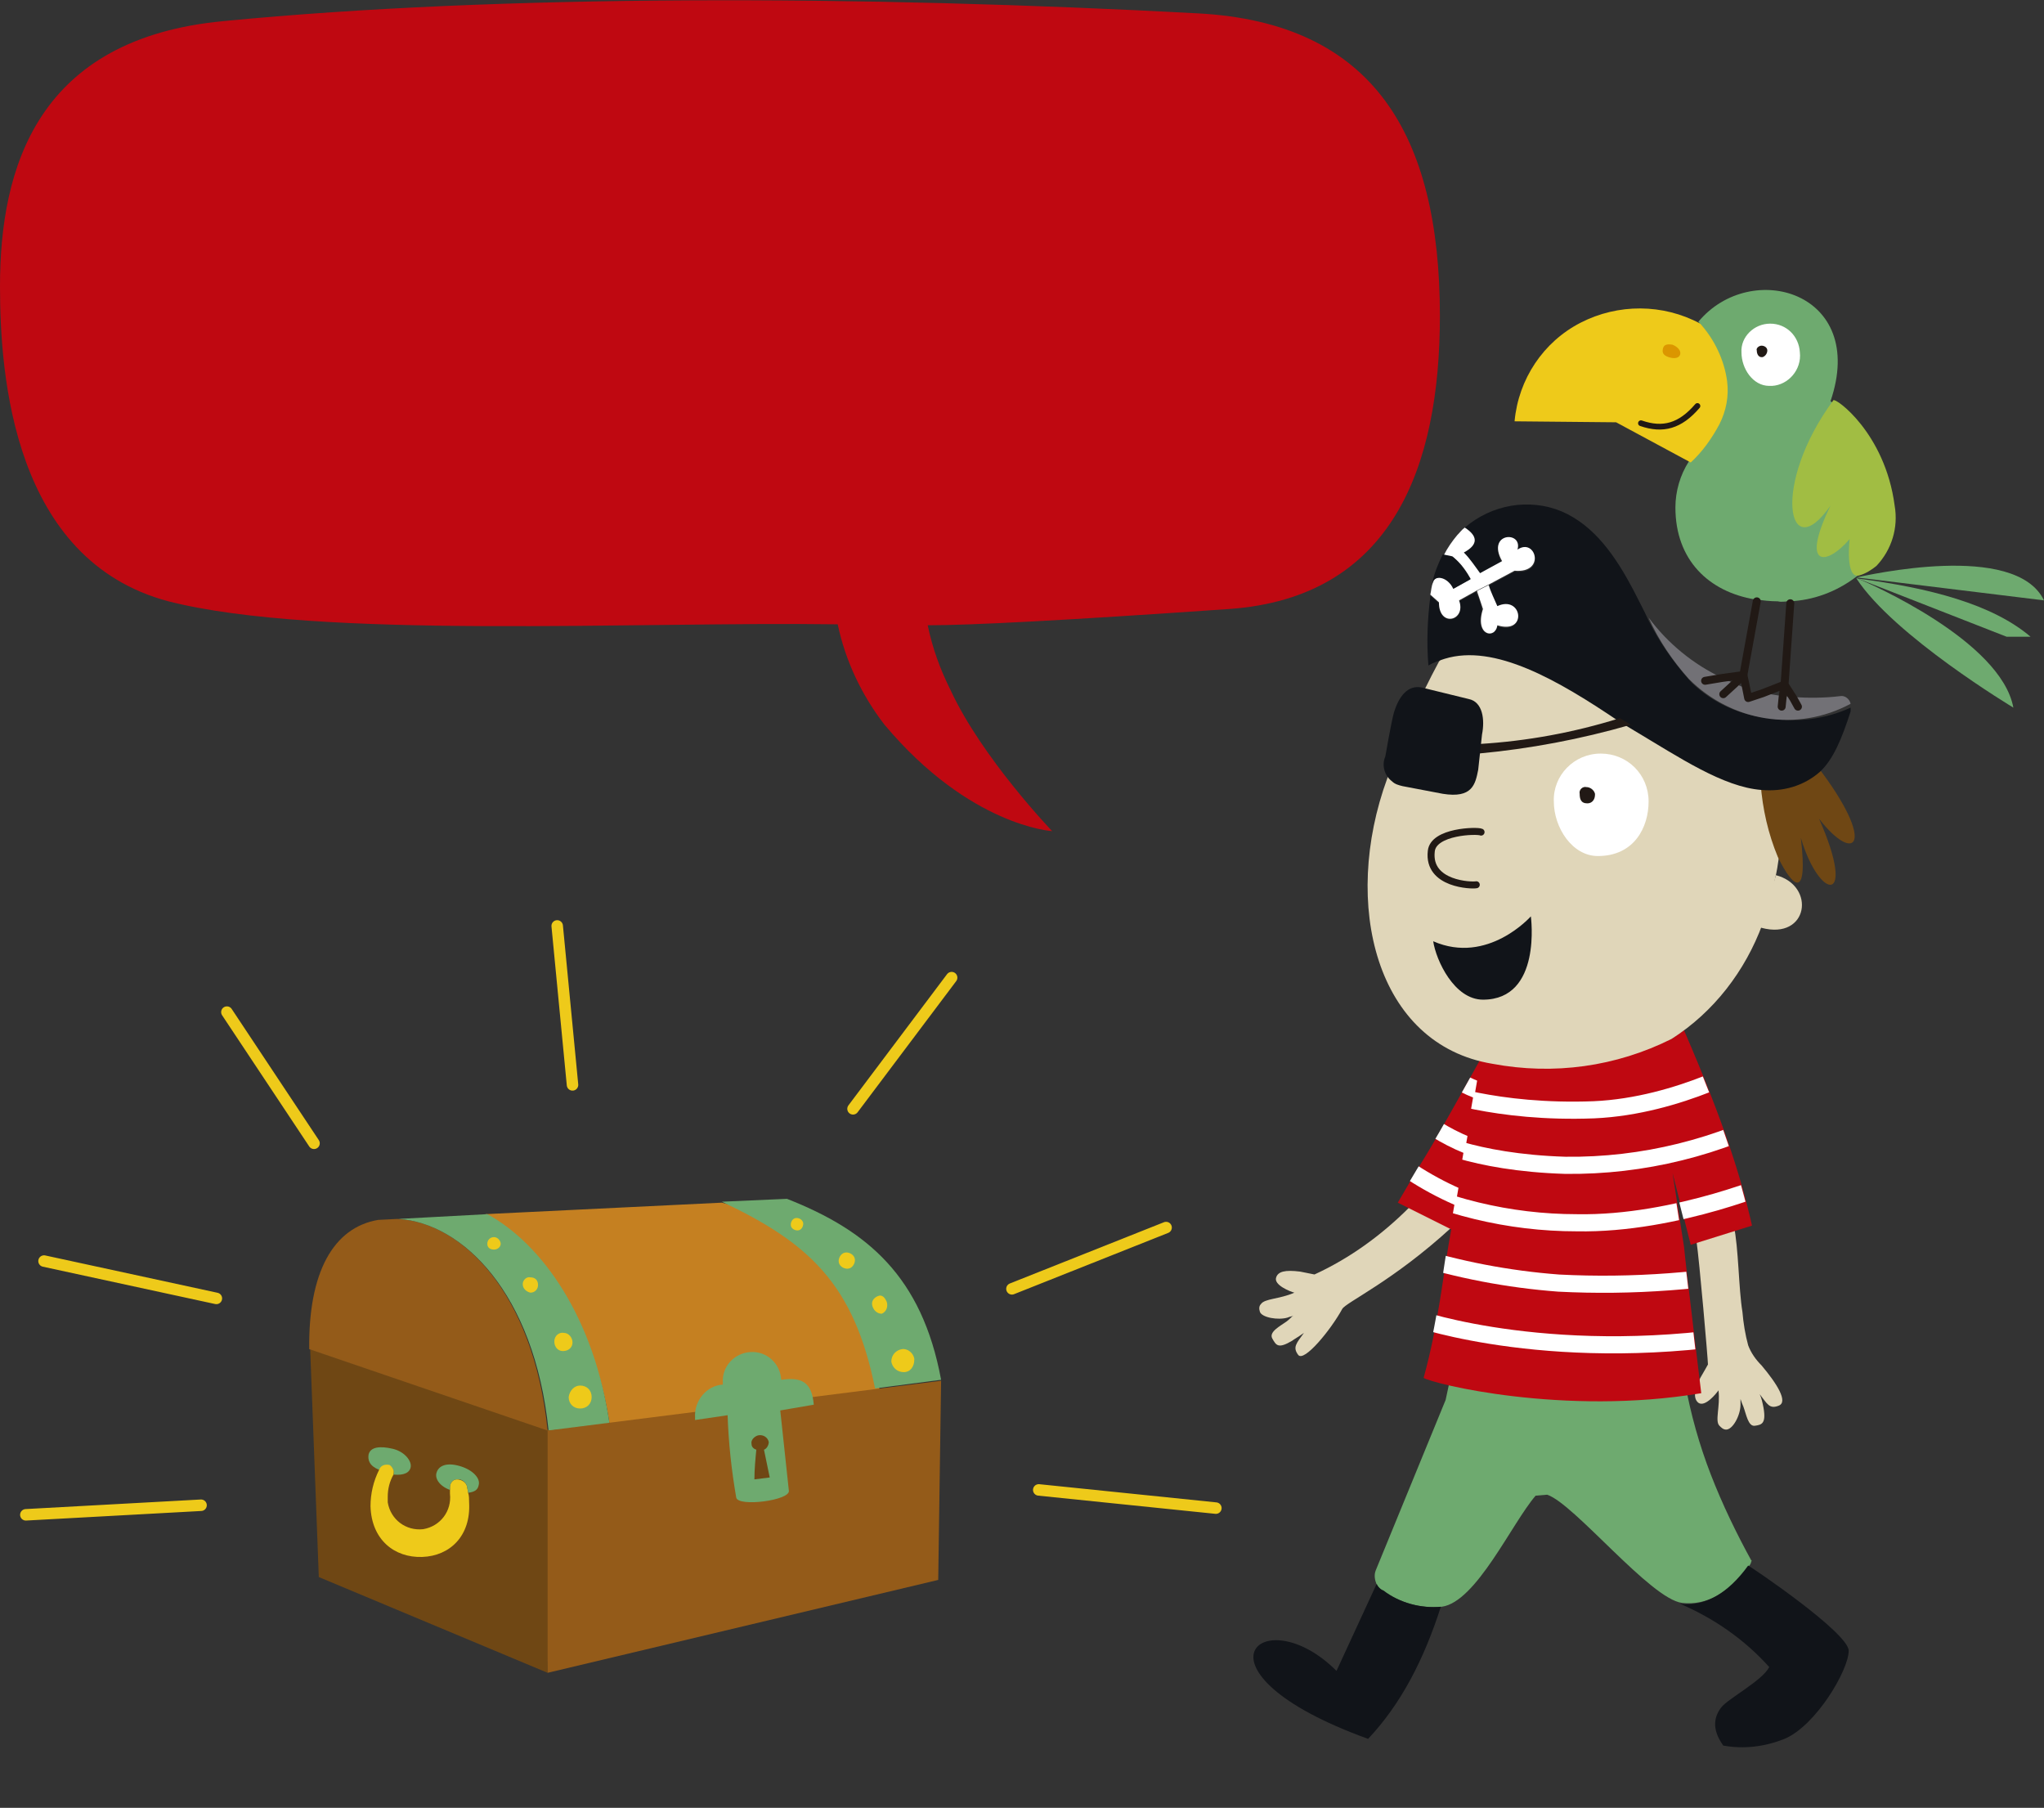 <?xml version="1.0" encoding="utf-8"?>
<!-- Generator: Adobe Illustrator 26.2.1, SVG Export Plug-In . SVG Version: 6.00 Build 0)  -->
<svg version="1.1" id="Capa_1" xmlns="http://www.w3.org/2000/svg" xmlns:xlink="http://www.w3.org/1999/xlink" x="0px" y="0px"
	 viewBox="0 0 213.5 188.8" style="enable-background:new 0 0 213.5 188.8;" xml:space="preserve">
<rect x="0" y="0" width="213.5" height="188.8" fill="#333333" stroke="none"/>
<style type="text/css">
	.st0{fill:#BF0811;}
	.st1{fill:#C58021;}
	.st2{fill:#6F4714;}
	.st3{fill:#945B19;}
	.st4{fill:#6EAA6F;}
	.st5{fill:#EECA1A;}
	.st6{fill:#E0D6B9;}
	.st7{clip-path:url(#SVGID_00000005266832995548046820000001406335992742804657_);}
	.st8{fill:none;stroke:#FFFFFF;stroke-width:1.79;}
	.st9{clip-path:url(#SVGID_00000044158670368636669840000011370545678289397672_);}
	.st10{fill:#A1BD43;}
	.st11{fill:#111419;}
	.st12{fill:#727176;}
	.st13{fill:#DB9600;}
	.st14{fill:#FFFFFF;}
	.st15{fill:#211915;}
	.st16{fill:none;stroke:#211915;stroke-width:0.73;stroke-linecap:round;}
	.st17{fill:none;stroke:#211915;stroke-width:0.83;stroke-linecap:round;stroke-linejoin:round;}
	.st18{fill:none;stroke:#211915;stroke-width:0.6;stroke-linecap:round;}
	.st19{fill:none;stroke:#EECA1A;stroke-width:1.2;stroke-linecap:round;}
</style>
<g id="Capa_2_00000119112278692187812010000016707534136035154873_">
	<g id="Capa_1-2">
		<path class="st0" d="M23.4,2.2C52.2-0.6,90-0.5,125.2,1.4c18.2,1,25.2,12.6,25.2,31.6c0,15.8-5,29.4-22,30.6
			c-17.3,1.2-27,1.7-31.5,1.7c0.5,2.4,1.3,4.6,2.4,6.8c3.3,7.1,10.6,14.7,10.6,14.7s-8.6-0.5-17.5-11.1c-2.4-3.1-4.1-6.7-4.9-10.5
			c-21.2-0.3-54.2,1.6-69.9-2.4C1.4,58.5,0,39.3,0,29.9C0,17.5,3.9,4,23.4,2.2"/>
		<path class="st1" d="M75.4,125.6l-24.7,1.2c5.3,3.6,11.4,10.9,13,22.1l28.3-2.5v-0.3C90.3,132.5,84.3,127.9,75.4,125.6"/>
		<polygon class="st2" points="32.4,140.9 33.3,164.7 57.2,174.7 57.5,149.4 		"/>
		<path class="st3" d="M57.2,149.4c-1.5-14.6-9.1-21.8-15.7-22.1l-2,0.1c-4.7,0.8-7.3,5.5-7.2,13.5"/>
		<path class="st4" d="M38.5,151.9c-0.1,0.6,0.1,1.2,1.1,1.6l0.1-0.1c0.2-0.3,0.6-0.5,1-0.3c0.3,0.1,0.5,0.5,0.4,0.9
			c1.1,0.1,1.7-0.2,1.8-0.8s-0.6-1.6-1.9-1.9S38.7,151.1,38.5,151.9"/>
		<path class="st5" d="M39.6,153.5c-0.6,1.2-0.9,2.5-0.9,3.8c0.1,3.5,2.5,5.4,5.4,5.3s5.1-2.2,4.9-5.7c0-0.3,0-0.7-0.1-1
			c0-0.2-0.1-0.4-0.1-0.6c-0.1-0.5-0.6-0.8-1.1-0.8c-0.4,0-0.7,0.4-0.7,0.8c0,0,0,0.1,0,0.1v0.2c0,0.1,0,0.3,0,0.4
			c0.2,1.8-1,3.4-2.8,3.7c-1.8,0.2-3.4-1-3.7-2.8c0-0.2,0-0.4,0-0.6c0-0.8,0.2-1.6,0.6-2.3v-0.1c0.1-0.3-0.1-0.7-0.4-0.9
			c-0.4-0.1-0.8,0-1,0.3L39.6,153.5"/>
		<path class="st4" d="M50.9,126.8l-9.3,0.5c6.6,0.4,14.2,7.6,15.7,22.1l6.4-0.5C62.1,137.6,56.6,129.9,50.9,126.8"/>
		<path class="st4" d="M45.6,153.8c-0.2,0.6,0.3,1.4,1.4,1.8v-0.2c0,0,0-0.1,0-0.1c0-0.4,0.3-0.8,0.7-0.8c0.5-0.1,1,0.3,1.1,0.8
			c0,0.2,0.1,0.4,0.1,0.6c0.7-0.1,1-0.3,1.1-0.8c0.2-0.7-0.6-1.6-2-2S45.8,153.1,45.6,153.8"/>
		<path class="st5" d="M50.9,129.9c0,0.4,0.3,0.6,0.7,0.6s0.7-0.3,0.7-0.6s-0.3-0.7-0.7-0.7S50.9,129.5,50.9,129.9L50.9,129.9"/>
		<polygon class="st3" points="57.2,149.4 57.2,174.7 98,165 98.3,144.2 		"/>
		<path class="st5" d="M54.6,134.1c0,0.5,0.4,0.8,0.8,0.9c0.5,0,0.8-0.4,0.8-0.8c0,0,0,0,0,0c0-0.5-0.3-0.8-0.8-0.8c0,0,0,0,0,0
			C55,133.3,54.6,133.7,54.6,134.1C54.6,134.1,54.6,134.1,54.6,134.1"/>
		<path class="st5" d="M57.9,140.1c0,0.6,0.4,1,0.9,1c0.6,0,1-0.4,1-0.9s-0.4-1-0.9-1c0,0,0,0,0,0C58.4,139.1,57.9,139.5,57.9,140.1
			"/>
		<path class="st5" d="M59.4,145.9c0,0.7,0.5,1.2,1.2,1.2c0.7,0,1.2-0.5,1.2-1.2c0-0.7-0.5-1.2-1.2-1.2
			C60,144.7,59.5,145.2,59.4,145.9C59.4,145.8,59.4,145.8,59.4,145.9"/>
		<path class="st4" d="M75.5,144.6L75.5,144.6c-1.7,0.1-3,1.7-2.9,3.4c0,0.1,0,0.2,0,0.3l3.4-0.5c0.1,2.9,0.4,5.7,0.9,8.6
			c0.2,1,5.6,0.3,5.5-0.7l-0.9-8.4l3.5-0.6c-0.2-2.4-1.3-2.9-3.4-2.6l0,0c-0.1-1.7-1.5-3-3.2-2.9c-1.7,0.1-3,1.5-2.9,3.2
			C75.5,144.4,75.5,144.5,75.5,144.6"/>
		<path class="st4" d="M82.2,125.2l-6.8,0.3c9.1,4.3,13.8,8.6,16,19.5l6.9-0.9C96.3,133.3,90.6,128.5,82.2,125.2"/>
		<path class="st2" d="M78.8,154.5l1.6-0.2l-0.6-2.9c0.3-0.1,0.5-0.5,0.5-0.8c-0.1-0.5-0.6-0.8-1.1-0.7c-0.4,0.1-0.8,0.5-0.7,0.9
			c0,0.3,0.2,0.5,0.5,0.6C78.9,152.4,78.8,153.5,78.8,154.5"/>
		<path class="st5" d="M83.2,127.2c-0.4,0-0.6,0.4-0.6,0.7c0,0.4,0.4,0.6,0.7,0.6c0.4,0,0.6-0.4,0.6-0.7
			C83.9,127.5,83.6,127.2,83.2,127.2"/>
		<path class="st5" d="M88.4,130.8c-0.5,0-0.8,0.5-0.8,0.9c0,0.5,0.5,0.8,0.9,0.8c0.5,0,0.8-0.5,0.8-0.9c0,0,0,0,0,0
			C89.3,131.1,88.8,130.8,88.4,130.8"/>
		<path class="st5" d="M91.9,135.3c-0.5,0.1-0.9,0.5-0.8,1c0.1,0.5,0.5,0.9,1,0.9c0.5-0.2,0.7-0.8,0.5-1.3
			C92.4,135.5,92.2,135.3,91.9,135.3"/>
		<path class="st5" d="M94.2,140.9c-0.6,0.1-1.1,0.6-1.1,1.3c0.1,0.6,0.6,1.1,1.3,1.1s1.1-0.6,1.1-1.3c0,0,0,0,0-0.1
			C95.4,141.3,94.8,140.8,94.2,140.9"/>
		<path class="st4" d="M195.7,58.4c-0.5,0.7-1.2,1.4-1.9,1.9l0,0c-2,1.5-4.4,2.4-6.9,2.5c-0.4,0-0.8,0.1-1.2,0
			c-0.8,0-1.6-0.1-2.4-0.2c-4.8-0.8-8.3-4.1-8.3-9.6c0-1.7,0.5-3.4,1.4-4.8c1.2-1.1,2.2-2.5,3-4c0.7-1.4,1-3,0.8-4.5
			c-0.3-2.3-1.3-4.4-2.8-6.1c5.5-6.6,17.7-3.1,13.8,8.3C191.1,41.8,200.9,48.4,195.7,58.4"/>
		<path class="st6" d="M140.2,136.7c0.4-0.7,5.3-2.9,11.4-8.5l-4.4-2.1c-2.9,2.9-6.2,5.3-9.9,7c0,0-1-0.2-1.5-0.3
			c-1.6-0.2-2.3,0-2.5,0.6c-0.3,0.8,1.5,1.5,1.9,1.6c-1.6,0.7-3.1,0.6-3.5,1.2c-0.2,0.2-0.2,0.5-0.1,0.8c0.2,0.6,1.9,0.9,2.9,0.6
			c0.2-0.1,0.4-0.1,0.6-0.2l0,0c-0.2,0.1-0.2,0.2-0.7,0.6c-0.7,0.5-1.9,1.1-1.5,1.8s0.6,1.1,2.1,0.2c0.1-0.1,0.5-0.3,1.2-0.8
			c-0.8,1.1-1.2,1.5-0.6,2.3S139,138.9,140.2,136.7"/>
		<path class="st0" d="M152.2,128.7l3.6-17.7l-1.1-0.5c0,0-4.6,8.3-5.6,9.9c-1.3,2.1-3.1,5.2-3.1,5.2L152.2,128.7z"/>
		<g>
			<defs>
				<path id="SVGID_1_" d="M149.1,120.3c-1.3,2.1-3.1,5.2-3.1,5.2l6.2,3.2l3.6-17.7l-1.1-0.5C154.7,110.5,150.1,118.8,149.1,120.3"
					/>
			</defs>
			<clipPath id="SVGID_00000138568976541453836670000017964648511599721372_">
				<use xlink:href="#SVGID_1_"  style="overflow:visible;"/>
			</clipPath>
			<g style="clip-path:url(#SVGID_00000138568976541453836670000017964648511599721372_);">
				<path class="st8" d="M183.4,110.8c0,0-7.9,4.7-16.9,5.1c-5.9,0.3-11.8-1.2-16.8-4.5"/>
				<path class="st8" d="M186.7,116c-7.1,3.8-15.1,5.8-23.2,5.7c-9.8-0.3-14.8-4.7-14.8-4.7"/>
				<path class="st8" d="M185.9,123.2c0,0-10.7,4.7-21.2,4.5c-7.3-0.1-14.3-2.7-20-7.3"/>
			</g>
		</g>
		<path class="st6" d="M184,142.6c-0.6-0.6-1.1-1.3-1.4-2.1c-0.3-1.1-0.5-2.3-0.6-3.5c-0.4-2.4-0.4-6.7-0.9-9l-3.9,1.6
			c0.3,2,1.2,12.4,1.2,12.9c0,0-0.5,0.9-0.8,1.4c-0.7,1.4-0.7,2.2-0.2,2.6c0.7,0.5,1.9-1,2.1-1.3c0.2,1.7-0.4,3.2,0.1,3.7
			c0.2,0.2,0.4,0.4,0.7,0.4c0.7,0,1.5-1.5,1.5-2.6c0-0.2,0-0.4,0-0.6l0,0c0.1,0.3,0.2,0.6,0.3,0.8c0.3,0.8,0.5,2.1,1.2,2
			s1.2-0.2,0.9-1.9c-0.1-0.5-0.2-1-0.4-1.4c0.8,1,1,1.6,2,1.2S185.6,144.5,184,142.6"/>
		<path class="st4" d="M160.4,156.2c-2.5,2.9-6.2,11.1-9.8,11.6c-2.2,0.2-4.3-0.4-6.1-1.6c-0.3-0.2-0.5-0.4-0.7-0.7
			c-0.2-0.5-0.3-1-0.1-1.5l7.3-17.8l0.6-2.8c7.9,1.4,15.9,1.7,23.9,1h0.5c0.6,3.3,1.5,6.5,2.7,9.6c1.2,3.1,2.7,6.2,4.3,9.1
			c-0.1-0.4,0,0-0.2,0.3c-2.1,2.9-4.5,4.3-7.1,4c-3.3-0.4-11.3-10.4-14.1-11.3L160.4,156.2z"/>
		<path class="st0" d="M154.7,110.5L154.7,110.5c0.5,0.2,18.8-1.4,19.9-2l1.3-0.9c4.2,9.7,6,15.5,7.1,20.4l-6.4,2l-1.9-7.5l1.2,7.7
			c0.2,2.2,1.8,15.3,1.8,15.3c-14.4,2.4-28.1-1-29-1.6c1.6-5.8,2-10.7,2.9-15.6"/>
		<g>
			<defs>
				<path id="SVGID_00000080888084618140165400000008094770836247103120_" d="M174.5,108.4c-1,0.6-19.3,2.2-19.9,2l0,0l-3.1,17.8
					c-0.9,5-1.3,9.8-2.9,15.6c0.9,0.6,14.6,4,29,1.6c0,0-1.5-13.1-1.8-15.3l-1.2-7.7l1.9,7.5l6.4-2c-1.1-4.9-2.9-10.7-7.1-20.4
					L174.5,108.4z"/>
			</defs>
			<clipPath id="SVGID_00000099636837343867825640000007181953241297987457_">
				<use xlink:href="#SVGID_00000080888084618140165400000008094770836247103120_"  style="overflow:visible;"/>
			</clipPath>
			<g style="clip-path:url(#SVGID_00000099636837343867825640000007181953241297987457_);">
				<path class="st8" d="M183.4,110.8c0,0-7.9,4.7-16.9,5.1c-10.3,0.4-16.8-2.1-16.8-2.1"/>
				<path class="st8" d="M186.7,116c-7.1,3.8-15.1,5.8-23.2,5.7c-9.8-0.3-14.5-2.9-14.5-2.9"/>
				<path class="st8" d="M185.9,123.2c0,0-10.7,4.7-21.2,4.5c-7.1,0-14-1.7-20.4-4.9"/>
				<path class="st8" d="M185.9,132.3c-7.6,1.5-15.4,2.1-23.1,1.7c-5.3-0.4-10.5-1.4-15.6-3"/>
				<path class="st8" d="M183.9,139.1c-21.2,3.7-35.9-1.4-35.9-1.4"/>
			</g>
		</g>
		<path class="st6" d="M184,81.9L184,81.9c-4-0.3-27.7-20.6-33.7-12.8c-2.1,3.9-3.9,8-5.4,12.2c-4.8,13.1-1.2,27.8,11,29.8
			c6.4,1.2,12.9,0.3,18.7-2.6c4.4-2.8,7.7-7.1,9.5-12c0.5-1.2,0.8-2.4,1.1-3.7c0.1-0.3,0.1-0.6,0.2-1c0.2-0.8,0.3-1.5,0.4-2.2l0,0
			C184.8,87.1,184.2,84.5,184,81.9"/>
		<path class="st4" d="M213.5,62.7l-19.6-2.4l0,0C195,60.1,210.5,56.5,213.5,62.7"/>
		<path class="st4" d="M212.1,66.5h-2.5L194,60.4h-0.1l0,0C201.6,61.4,208.1,63.1,212.1,66.5"/>
		<path class="st4" d="M210.3,73.9c0,0-12.5-7.5-16.4-13.5l0,0h0.1C195.2,60.9,209,66.9,210.3,73.9"/>
		<path class="st10" d="M194.2,60.1c-1.5,0.4-1-3.8-1-3.8c-2.4,2.8-5.2,3.1-2-3.5c-4.5,6.5-6.2-2.2,0.3-11c0.2-0.3,5.4,3.4,6.4,11
			c0.4,2.3-0.3,4.6-1.9,6.3C195.5,59.5,194.9,59.9,194.2,60.1"/>
		<path class="st2" d="M190,85.5c4,9,0.1,8.7-1.9,2c0.8,6.7-0.9,5.1-2.4,2c-1-2.4-1.6-5-1.8-7.7l0,0c2.1,0.3,4.2-0.4,5.8-1.9
			l0.1,0.1C196.1,88.2,193.8,90.4,190,85.5"/>
		<path class="st11" d="M150.9,68.8c-0.6,0.2-1.2,0.4-1.7,0.7l0,0c-0.2-2.4-0.1-4.8,0.2-7.2v-0.1l0.9,0.8c0,2.6,2.9,1.9,2.1-0.2
			l1.8-1v0.1c0.3,0.6,0.5,1.2,0.6,1.8c-0.8,2.7,1.3,3.1,1.6,1.7c3.1,1,2.5-3.1,0-2c-0.3-0.8-0.6-1.5-1-2.2l2.8-1.5
			c3.4,0.3,2.2-3.5,0.3-2.2c0.6-2-3.3-1.8-1.6,1.3l-2.2,1.3c-0.6-0.8-1.1-1.6-1.8-2.4c1.5-0.8,1.5-1.7,0.1-2.6
			c2.8-2.4,6.7-3.1,10.1-1.7c3.5,1.5,5.7,4.8,7.5,8.2c0.5,1,1.1,2.1,1.6,3.2l0,0c1.2,2.4,2.7,4.5,4.5,6.5c2.2,2.1,5,3.4,8.1,3.7
			c2.9,0.5,5.9,0.1,8.5-1.1c0,0.1,0,0.3,0,0.4c-0.9,2.8-1.8,5-3.2,6.3c-1.7,1.5-3.9,2.1-6.1,1.9c-4-0.3-8.6-3.4-13.3-6.2l-1.5-0.9
			C162.7,71,156.1,67.2,150.9,68.8"/>
		<path class="st12" d="M179.9,70.8c0.4,0.2,0.9,0.4,1.3,0.6s0.8,0.3,1.2,0.5l0.2,1l1.5-0.6c0.7,0.2,1.4,0.3,2.2,0.4
			c0.3,0,0.7,0.1,1,0.1c1.6,0.1,3.3,0.1,4.9-0.1c0.5-0.1,1,0.3,1.1,0.8c-5.6,3-12.4,1.9-16.9-2.6c-1.7-1.9-3.2-4.1-4.2-6.4
			C174.2,67.2,176.9,69.4,179.9,70.8"/>
		<path class="st11" d="M193.1,172.4c0,2-3.4,7.8-6.7,9.2c-2,0.8-4.2,1.1-6.4,0.7c-1.3-1.8-0.9-3.1-0.2-4s4.3-2.8,5-4.2
			c-2.6-2.9-5.8-5.1-9.3-6.6l0,0c2.6,0.3,5-1.1,7.1-4C182.7,163.5,193.1,170.5,193.1,172.4"/>
		<path class="st6" d="M185.5,91.4c4.2,1.1,3.4,6.8-1.5,5.5l-0.2-0.1C184.3,95.7,185.4,91.7,185.5,91.4"/>
		<path class="st5" d="M180.4,39.8c0.2,1.6-0.1,3.1-0.8,4.5c-0.8,1.5-1.8,2.9-3,4l-7.8-4.2h-0.2L158.2,44c0.4-4.4,3-8.3,6.9-10.3
			c3.9-2,8.6-2,12.5,0.1C179.1,35.5,180.1,37.6,180.4,39.8"/>
		<path class="st13" d="M174.7,36c0.5,0.2,0.9,0.6,0.8,1s-0.6,0.5-1.2,0.3s-0.7-0.5-0.6-0.9S174.1,35.9,174.7,36"/>
		<path class="st14" d="M167.2,78.7c2.8,0,5,2.2,5,5c0,2.7-1.5,5.7-5.3,5.7c-2.7,0-4.6-3-4.6-5.7C162.2,81,164.4,78.7,167.2,78.7
			C167.2,78.7,167.2,78.7,167.2,78.7"/>
		<path class="st14" d="M184.9,33.8c1.7,0,3,1.3,3.1,3c0.2,1.8-1.2,3.4-2.9,3.5c-0.1,0-0.2,0-0.3,0c-1.7,0-2.9-1.8-2.9-3.5
			C181.8,35.2,183.2,33.8,184.9,33.8"/>
		<path class="st15" d="M184,36.1c0.3,0,0.6,0.2,0.6,0.5c0,0,0,0,0,0c0,0.3-0.2,0.6-0.5,0.7c0,0,0,0-0.1,0c-0.3,0-0.5-0.3-0.5-0.7
			C183.4,36.4,183.7,36.1,184,36.1"/>
		<path class="st15" d="M170.3,75.7c-5.2,1.5-10.5,2.5-15.9,3l0.1-1c5-0.3,9.9-1.2,14.7-2.7l1.5,0.9"/>
		<path class="st15" d="M165.7,82.2c0.4,0,0.8,0.3,0.9,0.7c0,0,0,0.1,0,0.1c0,0.5-0.3,0.9-0.8,0.9c0,0,0,0,0,0c-0.7,0-0.8-0.5-0.8-1
			C164.9,82.5,165.3,82.1,165.7,82.2"/>
		<path class="st14" d="M158.5,57.4c1.9-1.3,3,2.5-0.3,2.2l-2.8,1.5l-1.2,0.6l-1.8,1c0.8,2.1-2.1,2.9-2.1,0.2l-0.9-0.8
			c0.1-0.4,0.1-0.9,0.3-1.3c0.2-0.8,1.6-0.7,2.2,0.6l1.8-1l1-0.6l2.2-1.2C155.2,55.6,159.1,55.4,158.5,57.4"/>
		<path class="st14" d="M156.4,63.3c2.6-1.2,3.2,3,0,2c-0.2,1.5-2.4,1.1-1.5-1.7c-0.2-0.6-0.4-1.2-0.6-1.8v-0.1l1.2-0.6
			C155.7,61.8,156.1,62.6,156.4,63.3"/>
		<path class="st11" d="M154.4,80.4c-0.3,1.5-0.6,3-3.7,2.5l-4.2-0.8c-0.4-0.1-0.8-0.2-1.1-0.5c-0.8-0.6-1.1-1.7-0.7-2.6
			c0,0,0.6-3.5,0.9-4.6c0.5-1.6,1.4-2.9,2.9-2.6l4.9,1.2c1.5,0.3,1.7,2.2,1.4,3.7L154.4,80.4z"/>
		<path class="st14" d="M154.7,60l-1,0.6l0,0c-0.5-0.9-1.1-1.8-1.9-2.4l-1-0.2c0.4-0.8,0.9-1.5,1.4-2.1c0.3-0.3,0.5-0.6,0.8-0.8
			c1.4,0.9,1.4,1.8-0.1,2.6C153.6,58.4,154.1,59.2,154.7,60"/>
		<path class="st11" d="M153.6,60.5L153.6,60.5l-1.8,1c-0.6-1.3-2-1.5-2.2-0.6c0.2-1,0.6-2,1.1-3l1,0.2
			C152.5,58.8,153.1,59.6,153.6,60.5"/>
		<path class="st11" d="M150.5,167.8L150.5,167.8c-1.8,5.6-4.2,10.2-7.6,13.8c-19.6-7.1-11-14.8-3.3-7.1l4.2-9.1
			c0.1,0.3,0.4,0.6,0.7,0.7C146.2,167.4,148.4,168,150.5,167.8"/>
		<path class="st16" d="M154.2,92.4c-0.4,0.1-5.1,0-4.7-3.5c0.2-2.1,4.8-2.2,5.2-2"/>
		<polyline class="st17" points="187,63 186.4,71.5 187.3,72.9 187.8,73.8 		"/>
		<polyline class="st17" points="183.5,62.8 182.1,70.5 179.9,70.8 178.1,71.1 		"/>
		<polyline class="st17" points="180,72.5 181.2,71.4 182.1,70.5 182.4,71.9 182.6,72.9 184.1,72.4 186.4,71.5 186.2,72.8 
			186.1,73.8 		"/>
		<path class="st18" d="M171.4,44.2c2.3,0.8,4.1,0.3,5.9-1.8"/>
		<path class="st11" d="M159.9,95.7c0,0-4.5,5.1-10.2,2.6c0.3,2,2.2,6.1,5.2,6.1C161.1,104.4,159.9,95.7,159.9,95.7"/>
		<line class="st19" x1="22.6" y1="135.6" x2="4.6" y2="131.7"/>
		<line class="st19" x1="21" y1="157.2" x2="2.7" y2="158.2"/>
		<line class="st19" x1="32.8" y1="119.4" x2="23.7" y2="105.7"/>
		<line class="st19" x1="59.8" y1="113.3" x2="58.2" y2="96.7"/>
		<line class="st19" x1="89.1" y1="115.8" x2="99.4" y2="102.1"/>
		<line class="st19" x1="105.7" y1="134.6" x2="121.8" y2="128.2"/>
		<line class="st19" x1="108.5" y1="155.6" x2="127" y2="157.5"/>
	</g>
</g>
</svg>
